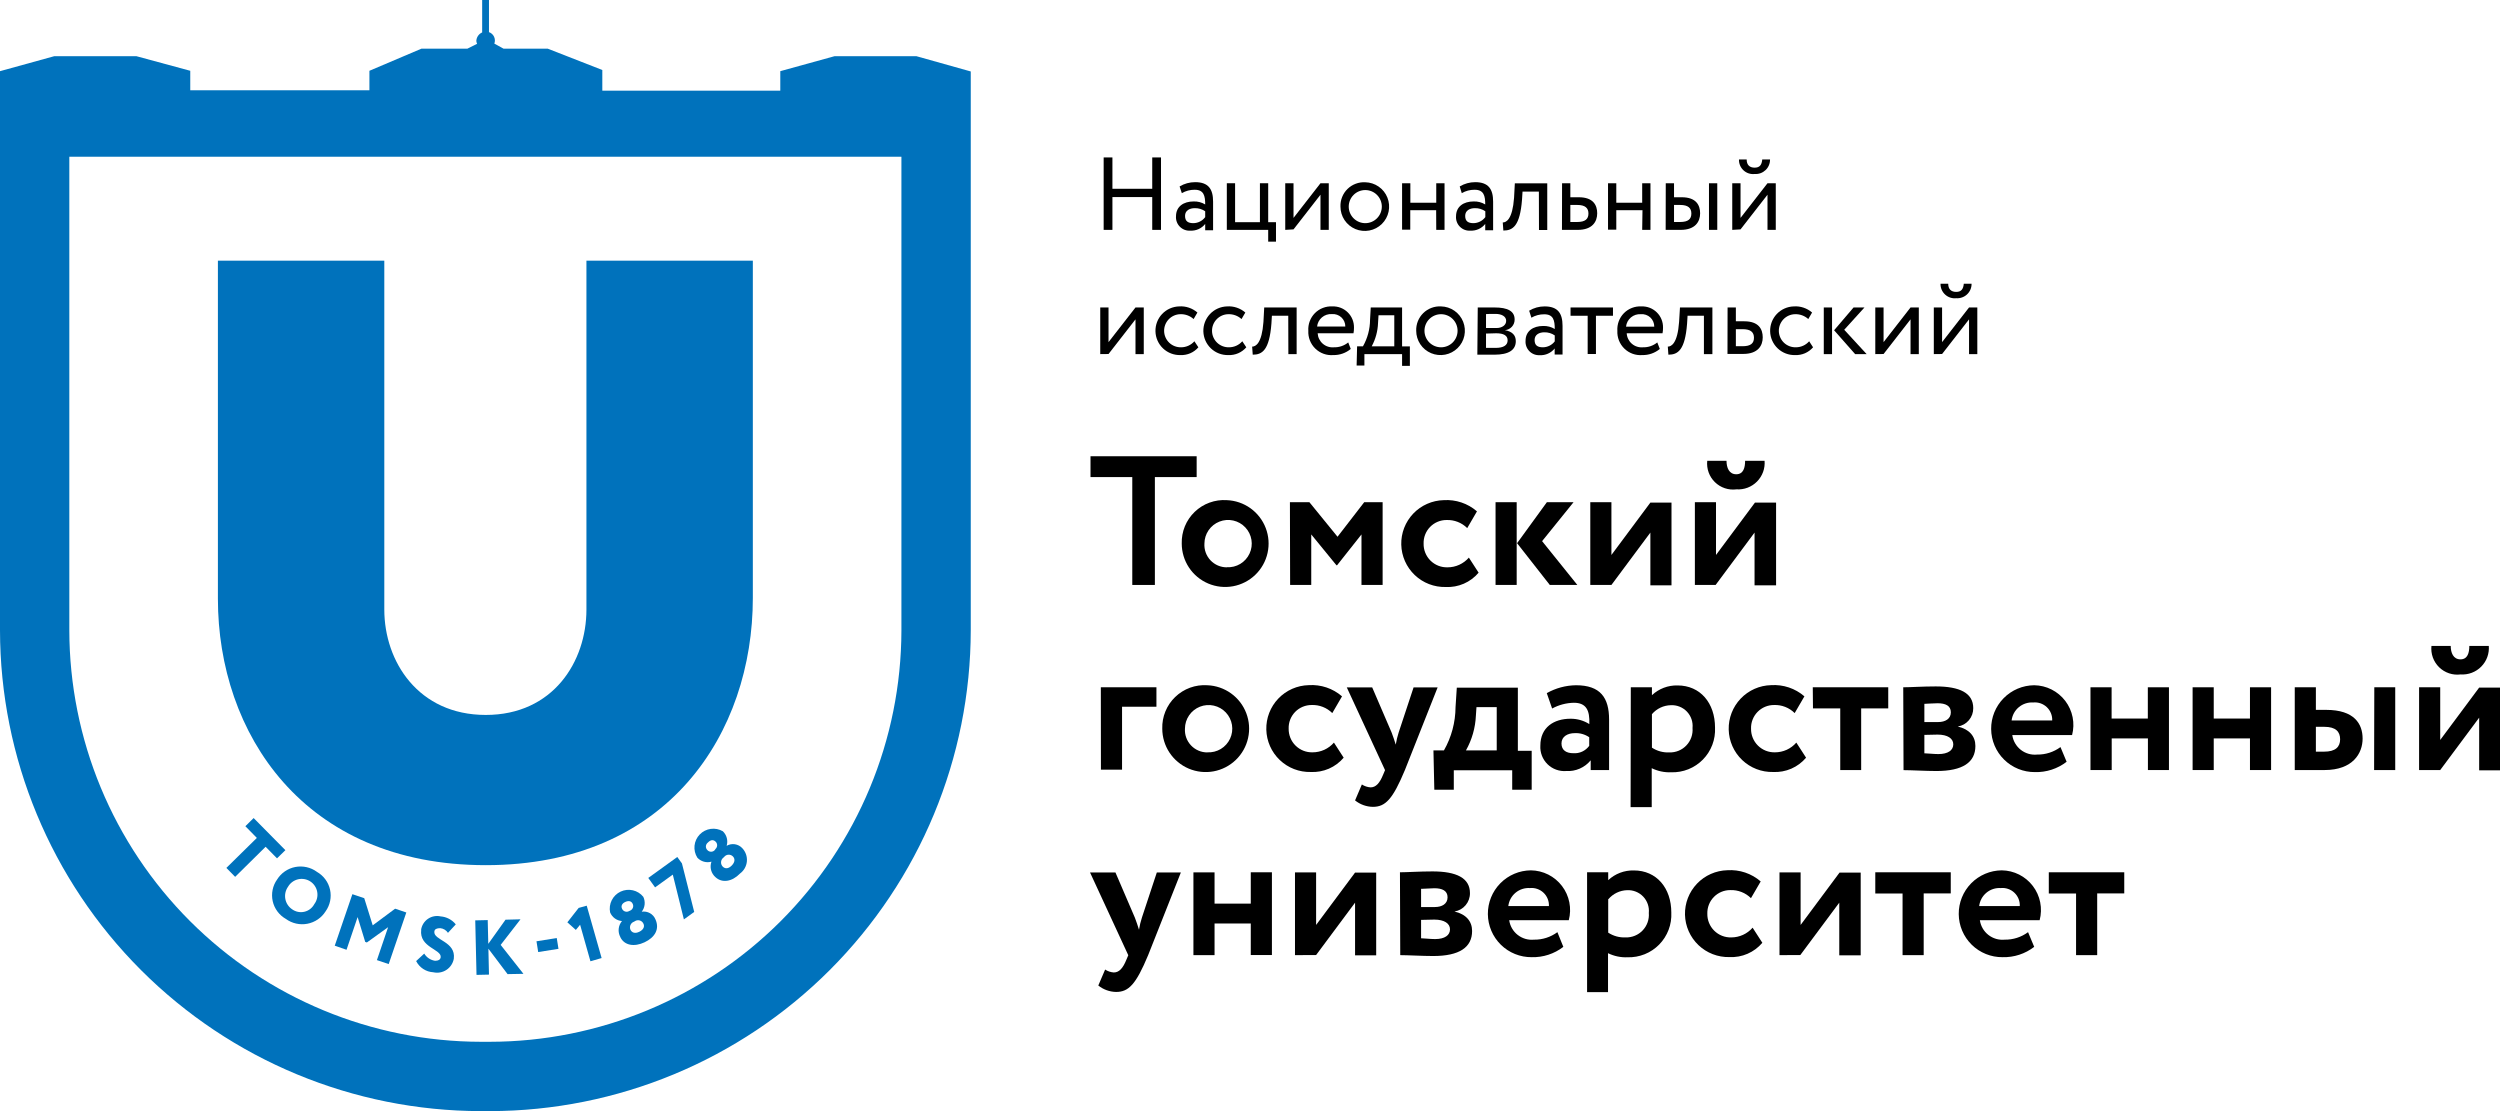 <svg width="162" height="72" viewBox="0 0 162 72" fill="none" xmlns="http://www.w3.org/2000/svg">
<g clip-path="url(#clip0_610_444)">
<path d="M14.12 38.801V16.89H24.903V39.502C24.903 42.871 27.111 46.328 31.477 46.328C35.844 46.328 38.001 42.871 38.001 39.502V16.89H48.784V38.745C48.784 47.476 43.314 56.063 31.477 56.063C19.641 56.063 14.12 47.483 14.12 38.801Z" fill="#0072BC"/>
<path d="M59.378 3.64H54.084L50.563 4.612V5.874H39.03V4.536L35.497 3.155H32.632L32.033 2.826C32.06 2.755 32.072 2.679 32.069 2.602C32.066 2.526 32.048 2.451 32.016 2.381C31.984 2.312 31.938 2.25 31.881 2.198C31.824 2.147 31.758 2.107 31.686 2.082V0H31.244V2.101C31.135 2.148 31.042 2.226 30.975 2.324C30.908 2.422 30.87 2.537 30.866 2.656C30.872 2.72 30.889 2.781 30.916 2.839L30.285 3.155H27.307L23.938 4.587V5.849H12.329V4.587L8.833 3.64H3.521L0 4.612V40.839C0.01 49.1 3.296 57.02 9.138 62.862C14.98 68.704 22.901 71.99 31.162 72H31.743C40.004 71.99 47.925 68.704 53.766 62.862C59.608 57.02 62.895 49.1 62.905 40.839V6.524V4.631L59.378 3.64ZM58.412 40.864C58.397 47.93 55.582 54.702 50.583 59.697C45.584 64.691 38.809 67.499 31.743 67.508H31.162C24.091 67.499 17.313 64.687 12.313 59.688C7.313 54.688 4.501 47.91 4.492 40.839V10.158H58.412V40.864Z" fill="#0072BC"/>
<path d="M70.665 29.565H77.543V30.915H74.836V37.905H73.372V30.915H70.665V29.565Z" fill="black"/>
<path d="M79.498 32.41C80.05 32.431 80.583 32.614 81.031 32.935C81.48 33.257 81.824 33.704 82.02 34.219C82.217 34.735 82.258 35.297 82.137 35.836C82.017 36.374 81.741 36.866 81.343 37.248C80.946 37.631 80.445 37.889 79.902 37.989C79.359 38.089 78.799 38.028 78.291 37.812C77.783 37.596 77.35 37.236 77.045 36.776C76.74 36.315 76.578 35.776 76.577 35.224C76.566 34.842 76.634 34.462 76.778 34.108C76.923 33.755 77.139 33.435 77.415 33.17C77.69 32.905 78.017 32.7 78.376 32.57C78.735 32.439 79.117 32.384 79.498 32.41ZM79.498 36.757C79.804 36.773 80.108 36.698 80.371 36.54C80.633 36.382 80.842 36.149 80.971 35.871C81.1 35.593 81.143 35.283 81.094 34.981C81.045 34.678 80.906 34.398 80.696 34.175C80.486 33.952 80.214 33.797 79.915 33.73C79.616 33.663 79.304 33.687 79.019 33.8C78.734 33.912 78.489 34.107 78.316 34.36C78.142 34.612 78.049 34.911 78.047 35.218C78.034 35.416 78.062 35.615 78.129 35.802C78.196 35.989 78.301 36.16 78.437 36.306C78.573 36.45 78.738 36.566 78.92 36.645C79.103 36.723 79.3 36.764 79.498 36.763V36.757Z" fill="black"/>
<path d="M83.587 32.543H84.849L86.672 34.782L88.401 32.543H89.594V37.905H88.224V34.631L86.641 36.631H86.603L84.969 34.631V37.905H83.6L83.587 32.543Z" fill="black"/>
<path d="M95.814 37.11C95.554 37.418 95.226 37.662 94.856 37.823C94.487 37.984 94.085 38.057 93.682 38.038C93.312 38.047 92.945 37.982 92.6 37.849C92.255 37.716 91.94 37.516 91.673 37.261C91.405 37.005 91.191 36.7 91.041 36.362C90.892 36.024 90.81 35.66 90.802 35.29C90.793 34.921 90.857 34.553 90.99 34.208C91.124 33.864 91.324 33.548 91.579 33.281C91.834 33.014 92.139 32.799 92.478 32.65C92.816 32.5 93.18 32.419 93.549 32.41C94.336 32.359 95.111 32.619 95.707 33.136L95.076 34.221C94.901 34.046 94.692 33.91 94.462 33.82C94.232 33.73 93.986 33.688 93.739 33.697C93.54 33.696 93.342 33.735 93.159 33.812C92.975 33.889 92.809 34.002 92.67 34.145C92.531 34.287 92.422 34.456 92.35 34.642C92.278 34.827 92.244 35.025 92.25 35.224C92.245 35.428 92.282 35.632 92.359 35.821C92.436 36.011 92.55 36.183 92.695 36.327C92.84 36.471 93.013 36.584 93.204 36.659C93.394 36.734 93.597 36.769 93.802 36.763C94.064 36.763 94.323 36.707 94.561 36.598C94.799 36.489 95.012 36.33 95.183 36.133L95.814 37.11Z" fill="black"/>
<path d="M96.912 32.543H98.281V37.905H96.912V32.543ZM99.928 35.066L102.212 37.905H100.427L98.307 35.199L100.237 32.543H101.966L99.928 35.066Z" fill="black"/>
<path d="M103.051 37.905V32.543H104.42V35.962L106.944 32.568H108.313V37.931H106.944V34.511L104.42 37.905H103.051Z" fill="black"/>
<path d="M109.828 37.905V32.543H111.197V35.962L113.721 32.568H115.09V37.931H113.695V34.511L111.172 37.905H109.828ZM111.878 29.861C111.878 30.303 112.042 30.732 112.509 30.732C112.976 30.732 113.083 30.303 113.083 29.861H114.345C114.365 30.107 114.331 30.354 114.247 30.585C114.162 30.817 114.029 31.027 113.856 31.203C113.683 31.378 113.475 31.514 113.244 31.602C113.014 31.689 112.768 31.726 112.522 31.71C112.269 31.743 112.013 31.718 111.771 31.637C111.529 31.557 111.309 31.422 111.127 31.244C110.945 31.067 110.805 30.85 110.719 30.61C110.633 30.37 110.602 30.114 110.629 29.861H111.878Z" fill="black"/>
<path d="M71.334 44.536H74.937V45.798H72.709V49.874H71.34L71.334 44.536Z" fill="black"/>
<path d="M78.236 44.404C78.788 44.425 79.321 44.608 79.769 44.929C80.218 45.251 80.562 45.697 80.758 46.213C80.955 46.729 80.996 47.291 80.875 47.829C80.755 48.368 80.479 48.859 80.081 49.242C79.684 49.625 79.183 49.883 78.64 49.983C78.097 50.083 77.537 50.021 77.029 49.806C76.521 49.59 76.088 49.229 75.783 48.769C75.478 48.309 75.316 47.77 75.315 47.218C75.304 46.836 75.372 46.456 75.517 46.102C75.661 45.748 75.877 45.429 76.153 45.164C76.428 44.899 76.755 44.694 77.114 44.563C77.473 44.432 77.855 44.378 78.236 44.404ZM78.236 48.751C78.542 48.767 78.846 48.691 79.109 48.534C79.371 48.376 79.58 48.143 79.709 47.865C79.838 47.587 79.881 47.277 79.832 46.974C79.783 46.672 79.644 46.391 79.434 46.168C79.224 45.945 78.952 45.791 78.653 45.724C78.354 45.657 78.042 45.681 77.757 45.793C77.472 45.906 77.227 46.101 77.054 46.353C76.88 46.606 76.787 46.905 76.785 47.211C76.772 47.41 76.8 47.609 76.867 47.796C76.934 47.983 77.039 48.154 77.175 48.299C77.311 48.444 77.476 48.56 77.658 48.638C77.841 48.717 78.038 48.758 78.236 48.757V48.751Z" fill="black"/>
<path d="M87.07 49.098C86.809 49.406 86.482 49.65 86.112 49.811C85.742 49.971 85.34 50.045 84.937 50.025C84.191 50.043 83.468 49.763 82.928 49.248C82.388 48.733 82.075 48.024 82.057 47.278C82.039 46.531 82.319 45.809 82.834 45.269C83.35 44.728 84.058 44.415 84.805 44.398C85.591 44.346 86.367 44.607 86.963 45.123L86.332 46.208C86.157 46.034 85.948 45.897 85.717 45.807C85.487 45.717 85.241 45.675 84.994 45.685C84.795 45.684 84.598 45.723 84.414 45.8C84.231 45.877 84.064 45.99 83.925 46.132C83.787 46.275 83.678 46.444 83.605 46.629C83.533 46.814 83.499 47.013 83.505 47.211C83.501 47.416 83.538 47.619 83.615 47.809C83.691 47.998 83.805 48.17 83.951 48.314C84.096 48.458 84.269 48.571 84.459 48.646C84.649 48.721 84.853 48.757 85.057 48.751C85.319 48.751 85.578 48.694 85.817 48.586C86.055 48.477 86.267 48.318 86.439 48.12L87.07 49.098Z" fill="black"/>
<path d="M91.038 49.899C90.249 51.792 89.776 52.284 88.962 52.284C88.542 52.277 88.136 52.131 87.808 51.867L88.249 50.833C88.417 50.943 88.611 51.009 88.811 51.022C89.158 51.022 89.404 50.751 89.631 50.189L89.751 49.905L87.272 44.543H88.918L90.18 47.476C90.287 47.741 90.357 47.987 90.445 48.252C90.488 47.985 90.552 47.721 90.634 47.464L91.6 44.543H93.158L91.038 49.899Z" fill="black"/>
<path d="M92.887 48.625H93.568C94.055 47.771 94.313 46.806 94.319 45.823L94.401 44.562H98.357V48.65H99.253V51.173H97.991V49.912H94.206V51.173H92.944L92.887 48.625ZM94.994 48.625H96.988V45.823H95.676L95.638 46.372C95.603 47.163 95.382 47.935 94.994 48.625Z" fill="black"/>
<path d="M100.231 44.915C100.809 44.589 101.46 44.413 102.124 44.404C103.707 44.404 104.269 45.211 104.269 46.631V49.899H103.077V49.268C102.887 49.501 102.644 49.686 102.369 49.806C102.093 49.927 101.793 49.981 101.493 49.962C101.271 49.98 101.047 49.949 100.838 49.873C100.628 49.797 100.438 49.677 100.279 49.521C100.12 49.365 99.996 49.176 99.916 48.969C99.836 48.761 99.801 48.538 99.815 48.316C99.815 47.136 100.685 46.574 101.77 46.574C102.201 46.57 102.624 46.69 102.988 46.921C103.026 46.025 102.786 45.539 101.985 45.539C101.493 45.549 101.011 45.677 100.578 45.912L100.231 44.915ZM102.982 48.322V47.773C102.706 47.584 102.376 47.49 102.042 47.508C101.588 47.508 101.184 47.722 101.184 48.177C101.184 48.631 101.518 48.808 101.947 48.808C102.146 48.823 102.346 48.787 102.527 48.703C102.708 48.619 102.865 48.49 102.982 48.328V48.322Z" fill="black"/>
<path d="M105.676 44.536H107.045V45.047C107.494 44.628 108.09 44.401 108.704 44.416C110.181 44.416 111.134 45.558 111.134 47.148C111.153 47.529 111.093 47.909 110.958 48.266C110.823 48.622 110.616 48.946 110.349 49.219C110.082 49.491 109.762 49.705 109.408 49.847C109.054 49.989 108.675 50.056 108.294 50.044C107.858 50.062 107.425 49.971 107.032 49.779V52.303H105.663L105.676 44.536ZM107.045 46.278V48.448C107.379 48.668 107.775 48.776 108.174 48.757C108.38 48.763 108.585 48.726 108.776 48.647C108.966 48.569 109.138 48.451 109.279 48.301C109.421 48.152 109.53 47.974 109.598 47.78C109.667 47.585 109.693 47.379 109.676 47.173C109.695 46.981 109.673 46.786 109.61 46.603C109.547 46.42 109.445 46.252 109.312 46.112C109.178 45.972 109.016 45.862 108.836 45.791C108.656 45.719 108.463 45.687 108.269 45.697C108.036 45.702 107.806 45.756 107.595 45.856C107.384 45.956 107.197 46.1 107.045 46.278Z" fill="black"/>
<path d="M117.033 49.098C116.773 49.406 116.445 49.65 116.075 49.811C115.705 49.971 115.303 50.045 114.9 50.025C114.154 50.043 113.431 49.763 112.891 49.248C112.351 48.733 112.038 48.024 112.02 47.278C112.002 46.531 112.282 45.809 112.797 45.269C113.313 44.728 114.021 44.415 114.768 44.398C115.554 44.346 116.33 44.607 116.926 45.123L116.295 46.208C116.12 46.034 115.911 45.897 115.68 45.807C115.45 45.717 115.204 45.675 114.957 45.685C114.758 45.684 114.561 45.723 114.377 45.8C114.194 45.877 114.028 45.99 113.889 46.132C113.75 46.275 113.641 46.444 113.569 46.629C113.496 46.814 113.462 47.013 113.468 47.211C113.464 47.416 113.501 47.619 113.578 47.809C113.654 47.998 113.769 48.17 113.914 48.314C114.059 48.458 114.232 48.571 114.422 48.646C114.612 48.721 114.816 48.757 115.02 48.751C115.282 48.751 115.541 48.694 115.78 48.586C116.018 48.477 116.23 48.318 116.402 48.12L117.033 49.098Z" fill="black"/>
<path d="M117.468 44.536H122.358V45.905H120.604V49.899H119.248V45.905H117.481L117.468 44.536Z" fill="black"/>
<path d="M123.33 44.536C123.797 44.536 124.592 44.48 125.437 44.48C126.996 44.48 127.866 44.908 127.866 45.886C127.87 46.172 127.771 46.45 127.586 46.669C127.402 46.888 127.146 47.033 126.863 47.079C127.614 47.255 128.005 47.71 128.005 48.341C128.005 49.401 127.185 49.962 125.481 49.962C124.813 49.962 123.835 49.905 123.349 49.905L123.33 44.536ZM124.699 45.609V46.789H125.595C126.049 46.789 126.415 46.587 126.415 46.158C126.415 45.729 126.068 45.571 125.557 45.571C125.235 45.584 124.844 45.596 124.699 45.609ZM124.699 47.621V48.814C124.901 48.814 125.273 48.864 125.608 48.864C126.238 48.864 126.573 48.612 126.573 48.233C126.573 47.855 126.207 47.602 125.557 47.602L124.699 47.621Z" fill="black"/>
<path d="M133.917 49.363C133.331 49.815 132.606 50.052 131.866 50.032C131.12 50.038 130.401 49.748 129.869 49.225C129.337 48.702 129.034 47.989 129.027 47.243C129.02 46.497 129.31 45.778 129.833 45.246C130.356 44.713 131.069 44.41 131.816 44.404C132.207 44.409 132.591 44.503 132.941 44.679C133.29 44.856 133.594 45.109 133.831 45.42C134.067 45.732 134.23 46.093 134.306 46.477C134.382 46.86 134.37 47.256 134.27 47.634H130.396C130.45 48.011 130.647 48.353 130.947 48.589C131.247 48.824 131.626 48.934 132.005 48.896C132.549 48.905 133.082 48.734 133.519 48.41L133.917 49.363ZM130.352 46.688H132.983C132.99 46.527 132.963 46.367 132.902 46.218C132.842 46.069 132.751 45.934 132.634 45.824C132.517 45.713 132.378 45.629 132.226 45.576C132.074 45.524 131.913 45.505 131.753 45.52C131.414 45.499 131.08 45.608 130.82 45.825C130.559 46.042 130.392 46.351 130.352 46.688Z" fill="black"/>
<path d="M139.185 47.849H136.838V49.899H135.463V44.536H136.832V46.562H139.179V44.536H140.548V49.899H139.185V47.849Z" fill="black"/>
<path d="M145.798 47.849H143.45V49.899H142.081V44.536H143.45V46.562H145.798V44.536H147.167V49.899H145.798V47.849Z" fill="black"/>
<path d="M148.7 44.536H150.069V46H150.738C152.561 46 153.097 46.908 153.097 47.861C153.097 48.814 152.466 49.899 150.63 49.899H148.7V44.536ZM150.069 47.098V48.707H150.605C151.343 48.707 151.64 48.398 151.64 47.905C151.64 47.413 151.356 47.098 150.618 47.098H150.069ZM153.855 44.536H155.211V49.899H153.842L153.855 44.536Z" fill="black"/>
<path d="M156.757 49.899V44.536H158.126V47.95L160.65 44.555H162.019V49.918H160.65V46.505L158.126 49.899H156.757ZM158.807 41.855C158.807 42.297 158.971 42.726 159.438 42.726C159.905 42.726 160.012 42.297 160.012 41.855H161.274C161.294 42.1 161.26 42.347 161.176 42.579C161.092 42.81 160.958 43.021 160.785 43.196C160.612 43.372 160.404 43.508 160.173 43.595C159.943 43.683 159.697 43.72 159.451 43.703C159.198 43.736 158.942 43.712 158.7 43.631C158.459 43.55 158.238 43.416 158.056 43.238C157.874 43.06 157.735 42.843 157.648 42.604C157.562 42.364 157.531 42.108 157.558 41.855H158.807Z" fill="black"/>
<path d="M74.4 61.893C73.612 63.785 73.139 64.278 72.325 64.278C71.904 64.271 71.498 64.124 71.17 63.861L71.612 62.827C71.779 62.937 71.973 63.002 72.173 63.016C72.52 63.016 72.766 62.745 72.993 62.183L73.113 61.899L70.634 56.536H72.281L73.542 59.47C73.65 59.735 73.719 59.981 73.807 60.246C73.85 59.979 73.914 59.715 73.997 59.457L74.962 56.536H76.52L74.4 61.893Z" fill="black"/>
<path d="M81.05 59.842H78.703V61.893H77.334V56.53H78.703V58.555H81.05V56.524H82.42V61.886H81.05V59.842Z" fill="black"/>
<path d="M83.915 61.893V56.53H85.284V59.937L87.808 56.543H89.177V61.905H87.808V58.492L85.284 61.886L83.915 61.893Z" fill="black"/>
<path d="M90.717 56.524C91.183 56.524 91.978 56.467 92.824 56.467C94.382 56.467 95.253 56.896 95.253 57.874C95.257 58.16 95.157 58.438 94.973 58.657C94.789 58.876 94.532 59.021 94.25 59.066C95.001 59.243 95.392 59.697 95.392 60.328C95.392 61.388 94.572 61.95 92.868 61.95C92.199 61.95 91.221 61.893 90.736 61.893L90.717 56.524ZM92.086 57.596V58.776H92.982C93.436 58.776 93.802 58.574 93.802 58.145C93.802 57.716 93.455 57.558 92.944 57.558C92.622 57.577 92.231 57.59 92.117 57.596H92.086ZM92.086 59.609V60.801C92.288 60.801 92.66 60.852 92.994 60.852C93.625 60.852 93.96 60.599 93.96 60.221C93.96 59.842 93.594 59.59 92.944 59.59L92.086 59.609Z" fill="black"/>
<path d="M101.304 61.356C100.718 61.809 99.993 62.045 99.253 62.025C98.507 62.032 97.788 61.742 97.256 61.219C96.724 60.696 96.421 59.983 96.414 59.237C96.407 58.49 96.697 57.772 97.22 57.239C97.743 56.707 98.456 56.404 99.203 56.398C99.594 56.403 99.978 56.497 100.328 56.673C100.677 56.849 100.981 57.103 101.218 57.414C101.454 57.725 101.617 58.087 101.693 58.47C101.769 58.854 101.757 59.25 101.657 59.628H97.796C97.849 60.005 98.046 60.347 98.346 60.582C98.646 60.817 99.025 60.928 99.405 60.89C99.949 60.898 100.481 60.728 100.919 60.404L101.304 61.356ZM97.739 58.713H100.37C100.377 58.552 100.35 58.392 100.289 58.243C100.229 58.094 100.138 57.959 100.021 57.849C99.904 57.738 99.765 57.654 99.613 57.602C99.461 57.549 99.3 57.53 99.14 57.546C98.802 57.524 98.469 57.632 98.209 57.848C97.948 58.064 97.78 58.371 97.739 58.707V58.713Z" fill="black"/>
<path d="M102.843 56.524H104.212V57.035C104.661 56.615 105.257 56.389 105.872 56.404C107.348 56.404 108.301 57.546 108.301 59.136C108.32 59.516 108.26 59.897 108.125 60.253C107.99 60.609 107.783 60.934 107.516 61.206C107.249 61.478 106.929 61.692 106.575 61.834C106.222 61.976 105.842 62.043 105.461 62.032C105.025 62.05 104.592 61.958 104.2 61.767V64.29H102.843V56.524ZM104.212 58.265V60.435C104.546 60.655 104.942 60.763 105.342 60.745C105.547 60.751 105.752 60.713 105.943 60.634C106.133 60.556 106.305 60.438 106.447 60.288C106.588 60.139 106.697 59.961 106.765 59.767C106.834 59.573 106.86 59.366 106.843 59.161C106.863 58.968 106.84 58.773 106.777 58.59C106.714 58.407 106.613 58.24 106.479 58.099C106.345 57.959 106.183 57.85 106.003 57.778C105.823 57.706 105.63 57.675 105.436 57.684C105.205 57.691 104.978 57.746 104.769 57.846C104.56 57.946 104.375 58.089 104.225 58.265H104.212Z" fill="black"/>
<path d="M114.2 61.092C113.94 61.4 113.612 61.643 113.242 61.804C112.872 61.965 112.47 62.038 112.068 62.019C111.698 62.028 111.33 61.963 110.986 61.83C110.641 61.697 110.326 61.497 110.058 61.242C109.791 60.986 109.576 60.681 109.427 60.343C109.277 60.005 109.196 59.641 109.187 59.271C109.179 58.902 109.243 58.534 109.376 58.189C109.51 57.845 109.71 57.53 109.965 57.262C110.22 56.995 110.525 56.78 110.863 56.631C111.201 56.481 111.566 56.4 111.935 56.391C112.722 56.34 113.497 56.6 114.093 57.117L113.462 58.202C113.287 58.027 113.078 57.891 112.848 57.801C112.618 57.711 112.371 57.669 112.124 57.678C111.925 57.677 111.728 57.716 111.545 57.793C111.361 57.87 111.195 57.983 111.056 58.126C110.917 58.268 110.808 58.437 110.736 58.623C110.664 58.808 110.629 59.006 110.635 59.205C110.631 59.41 110.668 59.613 110.745 59.802C110.821 59.992 110.936 60.164 111.081 60.308C111.226 60.452 111.399 60.565 111.589 60.64C111.78 60.715 111.983 60.751 112.187 60.745C112.449 60.744 112.708 60.688 112.947 60.579C113.185 60.47 113.397 60.312 113.569 60.114L114.2 61.092Z" fill="black"/>
<path d="M115.311 61.893V56.53H116.68V59.937L119.203 56.543H120.573V61.905H119.185V58.492L116.661 61.886L115.311 61.893Z" fill="black"/>
<path d="M121.519 56.524H126.409V57.893H124.655V61.893H123.286V57.899H121.519V56.524Z" fill="black"/>
<path d="M131.816 61.356C131.23 61.809 130.506 62.045 129.765 62.025C129.019 62.032 128.301 61.742 127.768 61.219C127.236 60.696 126.933 59.983 126.926 59.237C126.919 58.49 127.209 57.772 127.732 57.239C128.255 56.707 128.969 56.404 129.715 56.398C130.106 56.403 130.491 56.497 130.84 56.673C131.189 56.849 131.493 57.103 131.73 57.414C131.966 57.725 132.129 58.087 132.205 58.47C132.281 58.854 132.269 59.25 132.169 59.628H128.295C128.349 60.005 128.546 60.347 128.846 60.582C129.146 60.817 129.525 60.928 129.904 60.89C130.449 60.898 130.981 60.728 131.418 60.404L131.816 61.356ZM128.251 58.713H130.882C130.889 58.552 130.862 58.392 130.802 58.243C130.741 58.094 130.65 57.959 130.533 57.849C130.416 57.738 130.277 57.654 130.125 57.602C129.973 57.549 129.812 57.53 129.652 57.546C129.314 57.524 128.981 57.632 128.721 57.848C128.46 58.064 128.292 58.371 128.251 58.707V58.713Z" fill="black"/>
<path d="M132.762 56.524H137.652V57.893H135.898V61.893H134.529V57.899H132.762V56.524Z" fill="black"/>
<path d="M74.665 12.77H72.085V14.896H71.517V10.202H72.085V12.233H74.665V10.202H75.233V14.896H74.665V12.77Z" fill="black"/>
<path d="M76.438 12.082C76.743 11.899 77.092 11.803 77.448 11.804C78.305 11.804 78.608 12.252 78.608 13.066V14.921H78.097V14.511C77.983 14.655 77.835 14.77 77.668 14.846C77.5 14.922 77.316 14.956 77.132 14.946C77.008 14.955 76.883 14.937 76.766 14.893C76.649 14.848 76.543 14.78 76.455 14.691C76.367 14.603 76.299 14.496 76.256 14.379C76.213 14.262 76.195 14.137 76.205 14.013C76.205 13.382 76.697 13.054 77.347 13.054C77.611 13.044 77.871 13.112 78.097 13.249C78.097 12.688 78.009 12.296 77.416 12.296C77.123 12.293 76.835 12.369 76.583 12.517L76.438 12.082ZM78.097 14.069V13.691C77.899 13.554 77.663 13.483 77.422 13.489C77.1 13.489 76.791 13.634 76.791 13.987C76.791 14.341 76.987 14.461 77.334 14.461C77.483 14.458 77.629 14.422 77.761 14.354C77.893 14.286 78.008 14.189 78.097 14.069Z" fill="black"/>
<path d="M79.498 11.874H80.034V14.398H81.643V11.874H82.179V14.398H82.684V15.659H82.179V14.896H79.498V11.874Z" fill="black"/>
<path d="M83.284 14.896V11.874H83.82V14.12L85.567 11.874H86.104V14.896H85.567V12.618L83.82 14.864L83.284 14.896Z" fill="black"/>
<path d="M88.47 11.811C88.781 11.817 89.082 11.915 89.337 12.092C89.593 12.269 89.79 12.517 89.904 12.806C90.019 13.095 90.046 13.411 89.981 13.715C89.917 14.018 89.764 14.296 89.543 14.514C89.321 14.731 89.04 14.879 88.735 14.937C88.43 14.995 88.114 14.962 87.828 14.842C87.542 14.722 87.297 14.52 87.125 14.261C86.953 14.002 86.862 13.699 86.862 13.388C86.854 13.176 86.891 12.965 86.97 12.768C87.048 12.572 87.167 12.393 87.318 12.245C87.47 12.097 87.65 11.981 87.849 11.907C88.047 11.832 88.258 11.799 88.47 11.811ZM88.47 14.461C88.754 14.461 89.027 14.348 89.228 14.146C89.429 13.945 89.542 13.672 89.542 13.388C89.542 13.104 89.429 12.831 89.228 12.63C89.027 12.428 88.754 12.316 88.47 12.316C88.186 12.316 87.913 12.428 87.712 12.63C87.511 12.831 87.398 13.104 87.398 13.388C87.398 13.672 87.511 13.945 87.712 14.146C87.913 14.348 88.186 14.461 88.47 14.461Z" fill="black"/>
<path d="M93.063 13.621H91.385V14.883H90.855V11.874H91.391V13.136H93.069V11.874H93.606V14.896H93.069L93.063 13.621Z" fill="black"/>
<path d="M94.59 12.082C94.893 11.9 95.24 11.804 95.593 11.804C96.451 11.804 96.754 12.252 96.754 13.066V14.921H96.243V14.511C96.129 14.655 95.981 14.77 95.813 14.846C95.645 14.922 95.462 14.956 95.278 14.946C95.153 14.955 95.028 14.937 94.912 14.893C94.795 14.848 94.689 14.78 94.601 14.691C94.513 14.603 94.445 14.496 94.402 14.379C94.359 14.262 94.341 14.137 94.351 14.013C94.351 13.382 94.843 13.054 95.492 13.054C95.756 13.044 96.017 13.112 96.243 13.249C96.243 12.688 96.155 12.296 95.555 12.296C95.263 12.293 94.975 12.369 94.723 12.517L94.59 12.082ZM96.249 14.069V13.691C96.051 13.554 95.815 13.483 95.574 13.489C95.253 13.489 94.944 13.634 94.944 13.987C94.944 14.341 95.139 14.461 95.486 14.461C95.635 14.458 95.781 14.421 95.913 14.353C96.045 14.285 96.16 14.188 96.249 14.069Z" fill="black"/>
<path d="M99.719 12.416H98.66L98.628 12.928C98.496 14.643 98.035 14.94 97.417 14.94L97.379 14.416C97.606 14.416 98.01 14.214 98.111 12.82L98.161 11.88H100.262V14.902H99.726L99.719 12.416Z" fill="black"/>
<path d="M101.222 11.874H101.758V12.782H102.307C103.234 12.782 103.499 13.287 103.499 13.823C103.499 14.36 103.19 14.896 102.237 14.896H101.215L101.222 11.874ZM101.758 13.281V14.385H102.199C102.729 14.385 102.931 14.189 102.931 13.836C102.931 13.483 102.723 13.281 102.206 13.281H101.758Z" fill="black"/>
<path d="M106.433 13.621H104.736V14.883H104.2V11.874H104.736V13.136H106.414V11.874H106.95V14.896H106.414L106.433 13.621Z" fill="black"/>
<path d="M107.941 11.874H108.477V12.782H108.976C109.903 12.782 110.168 13.287 110.168 13.823C110.168 14.36 109.859 14.896 108.906 14.896H107.935L107.941 11.874ZM108.477 13.281V14.385H108.869C109.405 14.385 109.6 14.189 109.6 13.836C109.6 13.483 109.392 13.281 108.875 13.281H108.477ZM110.742 11.874H111.279V14.896H110.742V11.874Z" fill="black"/>
<path d="M112.25 14.896V11.874H112.787V14.12L114.534 11.874H115.07V14.896H114.534V12.618L112.787 14.864L112.25 14.896ZM113.184 10.334C113.184 10.694 113.38 10.864 113.701 10.864C114.023 10.864 114.162 10.694 114.193 10.334H114.698C114.7 10.463 114.675 10.59 114.626 10.708C114.576 10.827 114.502 10.934 114.409 11.022C114.316 11.11 114.206 11.178 114.085 11.222C113.964 11.265 113.836 11.283 113.708 11.274C113.577 11.29 113.444 11.277 113.318 11.236C113.193 11.196 113.078 11.129 112.981 11.039C112.884 10.95 112.807 10.841 112.756 10.719C112.705 10.597 112.681 10.466 112.686 10.334H113.184Z" fill="black"/>
<path d="M71.296 22.946V19.924H71.832V22.17L73.58 19.924H74.116V22.946H73.58V20.694L71.832 22.94L71.296 22.946Z" fill="black"/>
<path d="M77.655 22.505C77.512 22.671 77.334 22.802 77.133 22.89C76.932 22.977 76.714 23.018 76.495 23.009C76.077 23.021 75.671 22.866 75.367 22.579C75.063 22.291 74.885 21.895 74.874 21.476C74.862 21.058 75.017 20.652 75.304 20.348C75.592 20.044 75.988 19.867 76.406 19.855C76.621 19.84 76.835 19.867 77.039 19.936C77.242 20.004 77.43 20.111 77.592 20.252L77.346 20.675C77.111 20.461 76.8 20.348 76.482 20.36C76.198 20.366 75.928 20.486 75.731 20.692C75.535 20.898 75.428 21.173 75.435 21.457C75.442 21.742 75.561 22.012 75.767 22.209C75.973 22.405 76.248 22.511 76.533 22.505C76.696 22.505 76.858 22.47 77.007 22.403C77.156 22.335 77.289 22.237 77.397 22.114L77.655 22.505Z" fill="black"/>
<path d="M80.76 22.505C80.617 22.671 80.438 22.802 80.237 22.89C80.036 22.977 79.818 23.018 79.599 23.009C79.181 23.021 78.775 22.866 78.471 22.579C78.167 22.291 77.99 21.895 77.978 21.476C77.966 21.058 78.121 20.652 78.409 20.348C78.696 20.044 79.093 19.867 79.511 19.855C79.725 19.84 79.94 19.867 80.143 19.936C80.347 20.004 80.535 20.111 80.697 20.252L80.451 20.675C80.215 20.461 79.905 20.348 79.586 20.36C79.302 20.366 79.032 20.486 78.836 20.692C78.639 20.898 78.533 21.173 78.539 21.457C78.546 21.742 78.665 22.012 78.871 22.209C79.077 22.405 79.353 22.511 79.637 22.505C79.8 22.505 79.962 22.471 80.112 22.403C80.261 22.336 80.394 22.237 80.501 22.114L80.76 22.505Z" fill="black"/>
<path d="M83.479 20.461H82.419L82.388 20.972C82.255 22.688 81.795 22.984 81.177 22.984L81.139 22.461C81.366 22.461 81.77 22.259 81.871 20.864L81.921 19.924H84.022V22.946H83.486L83.479 20.461Z" fill="black"/>
<path d="M87.529 22.612C87.211 22.877 86.808 23.018 86.394 23.009C86.181 23.026 85.967 22.997 85.766 22.924C85.565 22.851 85.382 22.736 85.23 22.587C85.077 22.437 84.957 22.257 84.88 22.058C84.802 21.859 84.768 21.646 84.779 21.432C84.766 21.223 84.796 21.014 84.87 20.817C84.943 20.621 85.057 20.442 85.204 20.293C85.351 20.144 85.528 20.028 85.724 19.953C85.919 19.877 86.128 19.844 86.337 19.855C86.522 19.848 86.705 19.879 86.877 19.945C87.049 20.012 87.205 20.113 87.336 20.243C87.467 20.372 87.571 20.527 87.64 20.698C87.709 20.869 87.742 21.052 87.738 21.237C87.739 21.357 87.729 21.478 87.706 21.596H85.385C85.392 21.726 85.425 21.853 85.482 21.97C85.54 22.086 85.62 22.19 85.718 22.275C85.817 22.36 85.931 22.424 86.055 22.463C86.178 22.503 86.309 22.517 86.438 22.505C86.775 22.515 87.105 22.403 87.365 22.189L87.529 22.612ZM85.347 21.161H87.176C87.178 21.049 87.156 20.938 87.111 20.835C87.067 20.733 87.002 20.64 86.92 20.564C86.838 20.488 86.741 20.43 86.635 20.394C86.529 20.357 86.417 20.344 86.306 20.353C86.072 20.337 85.84 20.414 85.661 20.566C85.482 20.718 85.37 20.933 85.347 21.167V21.161Z" fill="black"/>
<path d="M87.94 22.442H88.319C88.617 21.918 88.775 21.328 88.779 20.726L88.824 19.924H90.855V22.448H91.36V23.71H90.855V22.946H88.413V23.685H87.909L87.94 22.442ZM88.887 22.442H90.35V20.429H89.328L89.297 20.934C89.278 21.461 89.137 21.977 88.887 22.442Z" fill="black"/>
<path d="M93.379 19.855C93.689 19.861 93.991 19.959 94.246 20.136C94.501 20.313 94.698 20.561 94.813 20.85C94.927 21.139 94.954 21.455 94.89 21.759C94.826 22.063 94.673 22.341 94.451 22.558C94.229 22.776 93.948 22.923 93.643 22.981C93.338 23.039 93.023 23.006 92.737 22.886C92.45 22.766 92.206 22.564 92.034 22.305C91.862 22.047 91.77 21.743 91.77 21.432C91.763 21.22 91.8 21.009 91.878 20.813C91.957 20.616 92.076 20.438 92.227 20.289C92.378 20.141 92.559 20.026 92.757 19.951C92.956 19.876 93.167 19.843 93.379 19.855ZM93.379 22.505C93.663 22.505 93.936 22.392 94.137 22.191C94.338 21.989 94.451 21.717 94.451 21.432C94.451 21.148 94.338 20.875 94.137 20.674C93.936 20.473 93.663 20.36 93.379 20.36C93.094 20.36 92.822 20.473 92.62 20.674C92.419 20.875 92.306 21.148 92.306 21.432C92.306 21.717 92.419 21.989 92.62 22.191C92.822 22.392 93.094 22.505 93.379 22.505Z" fill="black"/>
<path d="M95.758 19.924C96.016 19.924 96.388 19.924 96.849 19.924C97.694 19.924 98.148 20.158 98.148 20.7C98.152 20.875 98.089 21.044 97.971 21.173C97.854 21.302 97.692 21.381 97.518 21.394C98.003 21.483 98.224 21.729 98.224 22.107C98.224 22.675 97.776 22.984 96.836 22.984C96.458 22.984 96.004 22.984 95.732 22.984L95.758 19.924ZM96.294 20.353V21.256H96.969C97.322 21.256 97.6 21.079 97.6 20.789C97.6 20.498 97.297 20.341 96.912 20.341C96.653 20.334 96.426 20.347 96.294 20.353ZM96.294 21.615V22.543C96.458 22.543 96.672 22.543 96.925 22.543C97.423 22.543 97.694 22.372 97.694 22.057C97.694 21.741 97.436 21.596 96.95 21.596L96.294 21.615Z" fill="black"/>
<path d="M99.089 20.133C99.392 19.95 99.739 19.854 100.092 19.855C100.95 19.855 101.253 20.303 101.253 21.117V22.972H100.742V22.581C100.627 22.725 100.48 22.84 100.312 22.915C100.144 22.991 99.96 23.026 99.777 23.016C99.653 23.023 99.528 23.004 99.412 22.96C99.296 22.915 99.191 22.847 99.104 22.758C99.017 22.67 98.95 22.564 98.907 22.447C98.864 22.33 98.846 22.206 98.856 22.082C98.856 21.451 99.348 21.123 99.997 21.123C100.261 21.114 100.522 21.182 100.748 21.319C100.748 20.757 100.66 20.366 100.067 20.366C99.774 20.363 99.487 20.439 99.234 20.587L99.089 20.133ZM100.748 22.12V21.735C100.55 21.598 100.314 21.528 100.073 21.533C99.751 21.533 99.442 21.678 99.442 22.032C99.442 22.385 99.638 22.505 99.985 22.505C100.133 22.503 100.278 22.467 100.411 22.4C100.543 22.334 100.658 22.238 100.748 22.12Z" fill="black"/>
<path d="M101.771 19.924H104.521V20.461H103.417V22.94H102.881V20.461H101.771V19.924Z" fill="black"/>
<path d="M107.556 22.612C107.237 22.877 106.834 23.018 106.42 23.009C106.207 23.026 105.993 22.997 105.792 22.924C105.591 22.851 105.409 22.736 105.256 22.587C105.103 22.437 104.984 22.257 104.906 22.058C104.828 21.859 104.794 21.646 104.805 21.432C104.792 21.223 104.823 21.014 104.896 20.817C104.969 20.621 105.083 20.442 105.23 20.293C105.377 20.144 105.554 20.028 105.75 19.953C105.945 19.877 106.154 19.844 106.363 19.855C106.548 19.848 106.731 19.879 106.903 19.945C107.075 20.012 107.231 20.113 107.362 20.243C107.494 20.372 107.597 20.527 107.666 20.698C107.735 20.869 107.768 21.052 107.764 21.237C107.766 21.357 107.755 21.478 107.732 21.596H105.411C105.418 21.726 105.451 21.853 105.509 21.97C105.566 22.086 105.646 22.19 105.744 22.275C105.843 22.36 105.957 22.424 106.081 22.463C106.205 22.503 106.335 22.517 106.464 22.505C106.801 22.515 107.131 22.403 107.392 22.189L107.556 22.612ZM105.367 21.167H107.196C107.197 21.055 107.175 20.945 107.131 20.842C107.087 20.739 107.022 20.646 106.94 20.57C106.858 20.494 106.761 20.436 106.655 20.4C106.549 20.364 106.437 20.35 106.326 20.36C106.092 20.344 105.862 20.419 105.683 20.57C105.504 20.72 105.391 20.934 105.367 21.167Z" fill="black"/>
<path d="M110.414 20.461H109.354L109.323 20.972C109.19 22.688 108.73 22.984 108.112 22.984L108.074 22.461C108.301 22.461 108.705 22.259 108.805 20.864L108.862 19.924H110.963V22.946H110.414V20.461Z" fill="black"/>
<path d="M111.947 19.924H112.484V20.82H113.032C113.96 20.82 114.225 21.325 114.225 21.861C114.225 22.398 113.916 22.934 112.963 22.934H111.941L111.947 19.924ZM112.484 21.331V22.435H112.925C113.455 22.435 113.657 22.24 113.657 21.887C113.657 21.533 113.449 21.331 112.932 21.331H112.484Z" fill="black"/>
<path d="M117.487 22.505C117.343 22.671 117.165 22.802 116.964 22.89C116.763 22.977 116.545 23.018 116.326 23.009C115.908 23.021 115.502 22.866 115.198 22.579C114.894 22.291 114.716 21.895 114.705 21.476C114.693 21.058 114.848 20.652 115.135 20.348C115.423 20.044 115.819 19.867 116.238 19.855C116.452 19.84 116.667 19.867 116.87 19.936C117.073 20.004 117.262 20.111 117.423 20.252L117.177 20.675C116.942 20.461 116.631 20.348 116.313 20.36C116.029 20.367 115.759 20.487 115.563 20.694C115.368 20.9 115.262 21.176 115.269 21.461C115.277 21.745 115.397 22.015 115.603 22.211C115.81 22.407 116.086 22.512 116.37 22.505C116.534 22.505 116.696 22.471 116.845 22.403C116.994 22.336 117.127 22.237 117.234 22.114L117.487 22.505Z" fill="black"/>
<path d="M118.181 19.924H118.717V22.946H118.181V19.924ZM119.506 21.369L120.957 22.946H120.212L118.85 21.401L120.111 19.924H120.818L119.506 21.369Z" fill="black"/>
<path d="M121.519 22.946V19.924H122.055V22.17L123.803 19.924H124.339V22.946H123.803V20.694L122.055 22.94L121.519 22.946Z" fill="black"/>
<path d="M125.311 22.946V19.924H125.847V22.17L127.594 19.924H128.13V22.946H127.594V20.694L125.847 22.94L125.311 22.946ZM126.244 18.385C126.244 18.744 126.44 18.915 126.762 18.915C127.083 18.915 127.222 18.744 127.254 18.385H127.758C127.76 18.513 127.736 18.641 127.686 18.759C127.636 18.877 127.562 18.984 127.469 19.072C127.376 19.161 127.266 19.229 127.145 19.272C127.024 19.316 126.896 19.334 126.768 19.325C126.637 19.339 126.505 19.326 126.38 19.285C126.255 19.244 126.14 19.176 126.043 19.087C125.946 18.998 125.87 18.89 125.818 18.768C125.767 18.647 125.743 18.516 125.746 18.385H126.244Z" fill="black"/>
<path d="M16.436 53.01L18.493 55.092L17.95 55.621L17.212 54.871L15.237 56.82L14.669 56.24L16.644 54.297L15.9 53.539L16.436 53.01Z" fill="#0072BC"/>
<path d="M20.537 56.498C20.752 56.62 20.938 56.786 21.084 56.984C21.231 57.183 21.334 57.41 21.387 57.651C21.44 57.892 21.442 58.141 21.392 58.383C21.342 58.625 21.242 58.853 21.099 59.054C20.968 59.262 20.796 59.441 20.593 59.579C20.389 59.718 20.16 59.813 19.919 59.859C19.677 59.906 19.429 59.901 19.189 59.847C18.949 59.794 18.723 59.691 18.524 59.546C18.309 59.424 18.122 59.259 17.976 59.061C17.828 58.863 17.725 58.636 17.671 58.395C17.618 58.154 17.616 57.904 17.665 57.662C17.714 57.42 17.813 57.191 17.957 56.991C18.087 56.782 18.259 56.602 18.462 56.463C18.665 56.324 18.894 56.228 19.135 56.181C19.377 56.135 19.625 56.138 19.866 56.192C20.106 56.245 20.332 56.347 20.531 56.492L20.537 56.498ZM18.928 58.921C19.042 59.003 19.171 59.06 19.309 59.088C19.446 59.116 19.587 59.114 19.724 59.082C19.86 59.05 19.988 58.99 20.099 58.904C20.21 58.819 20.301 58.711 20.367 58.587C20.451 58.475 20.511 58.348 20.543 58.212C20.576 58.077 20.58 57.936 20.556 57.798C20.533 57.661 20.481 57.53 20.404 57.413C20.328 57.296 20.229 57.197 20.112 57.12C19.996 57.043 19.865 56.991 19.727 56.967C19.59 56.942 19.449 56.947 19.313 56.979C19.178 57.011 19.05 57.071 18.938 57.154C18.826 57.237 18.733 57.343 18.663 57.464C18.583 57.576 18.527 57.704 18.497 57.838C18.467 57.973 18.464 58.112 18.489 58.248C18.513 58.384 18.565 58.514 18.64 58.629C18.716 58.745 18.814 58.844 18.928 58.921Z" fill="#0072BC"/>
<path d="M22.834 57.943L23.603 58.202L24.152 59.962L25.604 58.883L26.329 59.129L25.187 62.473L24.424 62.215L25.149 60.082L23.774 61.072L23.666 61.035L23.174 59.426L22.455 61.546L21.692 61.281L22.834 57.943Z" fill="#0072BC"/>
<path d="M27.288 60.246C27.31 60.104 27.36 59.968 27.436 59.847C27.513 59.726 27.613 59.621 27.731 59.54C27.85 59.459 27.983 59.403 28.124 59.376C28.265 59.349 28.41 59.351 28.55 59.382C28.74 59.396 28.926 59.45 29.095 59.538C29.264 59.627 29.414 59.75 29.534 59.899L29.029 60.448C28.974 60.364 28.9 60.293 28.814 60.24C28.728 60.188 28.631 60.156 28.531 60.145C28.31 60.145 28.165 60.202 28.146 60.36C28.07 60.94 29.552 60.99 29.407 62.126C29.381 62.273 29.324 62.412 29.242 62.536C29.16 62.66 29.053 62.767 28.929 62.849C28.805 62.931 28.665 62.986 28.518 63.013C28.372 63.04 28.222 63.036 28.076 63.003C27.844 62.99 27.619 62.917 27.424 62.789C27.229 62.662 27.071 62.485 26.966 62.278L27.49 61.792C27.565 61.916 27.667 62.023 27.788 62.103C27.909 62.184 28.046 62.237 28.19 62.259C28.398 62.259 28.531 62.196 28.556 62.032C28.625 61.508 27.155 61.401 27.294 60.252" fill="#0072BC"/>
<path d="M30.796 59.64L31.604 59.621L31.641 61.161L32.758 59.596L33.729 59.571L32.443 61.23L33.919 63.104L32.89 63.123L31.648 61.476L31.686 63.155L30.878 63.173L30.796 59.64Z" fill="#0072BC"/>
<path d="M36.078 60.786L34.764 60.995L34.875 61.693L36.189 61.484L36.078 60.786Z" fill="#0072BC"/>
<path d="M37.497 58.833L38.02 58.688L38.985 62.082L38.26 62.29L37.591 59.924L37.314 60.259L36.765 59.767L37.497 58.833Z" fill="#0072BC"/>
<path d="M40.197 60.719C40.109 60.556 40.072 60.37 40.091 60.185C40.11 60.001 40.184 59.826 40.304 59.684C40.137 59.671 39.976 59.612 39.84 59.513C39.704 59.414 39.599 59.279 39.535 59.123C39.481 58.855 39.519 58.576 39.643 58.332C39.766 58.088 39.968 57.892 40.215 57.776C40.463 57.66 40.742 57.63 41.009 57.691C41.275 57.752 41.514 57.901 41.686 58.114C41.76 58.268 41.789 58.44 41.772 58.611C41.754 58.781 41.689 58.943 41.585 59.079C41.768 59.049 41.955 59.083 42.116 59.173C42.278 59.264 42.404 59.406 42.474 59.577C42.758 60.208 42.436 60.745 41.768 61.06C41.099 61.375 40.456 61.268 40.197 60.726V60.719ZM40.828 59.01C40.869 58.993 40.907 58.968 40.938 58.937C40.969 58.905 40.994 58.867 41.01 58.826C41.026 58.785 41.033 58.74 41.031 58.696C41.029 58.651 41.018 58.608 40.998 58.568C40.916 58.391 40.746 58.341 40.513 58.448C40.279 58.555 40.235 58.738 40.311 58.89C40.329 58.931 40.356 58.969 40.39 58.999C40.424 59.03 40.465 59.052 40.508 59.066C40.552 59.08 40.598 59.084 40.643 59.079C40.688 59.073 40.732 59.058 40.771 59.035L40.828 59.01ZM41.093 59.722C41.041 59.739 40.994 59.766 40.953 59.802C40.913 59.838 40.881 59.882 40.858 59.932C40.836 59.981 40.823 60.034 40.823 60.088C40.822 60.142 40.832 60.196 40.853 60.246C40.935 60.423 41.131 60.524 41.427 60.379C41.724 60.233 41.78 60.019 41.692 59.849C41.669 59.8 41.636 59.756 41.595 59.721C41.554 59.686 41.506 59.66 41.454 59.645C41.402 59.63 41.347 59.626 41.293 59.634C41.24 59.642 41.189 59.661 41.143 59.691L41.093 59.722Z" fill="#0072BC"/>
<path d="M42.008 56.89L43.888 55.533L44.19 55.95L44.985 59.092L44.316 59.577L43.597 56.675L42.449 57.502L42.008 56.89Z" fill="#0072BC"/>
<path d="M46.368 56.845C46.227 56.724 46.126 56.562 46.078 56.382C46.031 56.202 46.04 56.011 46.103 55.836C45.941 55.882 45.77 55.882 45.609 55.836C45.447 55.79 45.302 55.701 45.188 55.577C45.042 55.345 44.977 55.071 45.005 54.798C45.034 54.526 45.153 54.27 45.343 54.073C45.534 53.876 45.785 53.749 46.056 53.712C46.328 53.674 46.604 53.729 46.841 53.867C46.965 53.986 47.053 54.137 47.097 54.303C47.14 54.469 47.137 54.643 47.087 54.808C47.248 54.715 47.435 54.68 47.618 54.707C47.802 54.735 47.97 54.823 48.097 54.959C48.205 55.072 48.288 55.207 48.34 55.355C48.392 55.502 48.412 55.659 48.398 55.815C48.384 55.971 48.337 56.122 48.26 56.259C48.183 56.395 48.078 56.513 47.951 56.606C47.44 57.136 46.797 57.237 46.368 56.845ZM46.368 55.01C46.401 54.979 46.427 54.943 46.444 54.902C46.462 54.861 46.471 54.817 46.471 54.773C46.471 54.728 46.462 54.684 46.444 54.644C46.427 54.603 46.401 54.566 46.368 54.536C46.223 54.398 46.052 54.41 45.869 54.599C45.833 54.627 45.802 54.663 45.78 54.703C45.758 54.744 45.745 54.789 45.742 54.835C45.739 54.881 45.746 54.927 45.763 54.971C45.779 55.014 45.805 55.053 45.838 55.085C45.868 55.119 45.905 55.146 45.946 55.164C45.987 55.183 46.032 55.192 46.078 55.192C46.123 55.192 46.167 55.183 46.209 55.164C46.25 55.146 46.287 55.119 46.317 55.085L46.368 55.01ZM46.873 55.577C46.829 55.611 46.794 55.654 46.768 55.702C46.743 55.751 46.728 55.804 46.724 55.859C46.721 55.914 46.729 55.969 46.748 56.02C46.767 56.072 46.796 56.118 46.835 56.158C46.974 56.297 47.188 56.322 47.421 56.082C47.655 55.842 47.623 55.621 47.484 55.489C47.446 55.452 47.399 55.423 47.348 55.405C47.297 55.387 47.243 55.38 47.189 55.385C47.135 55.39 47.083 55.406 47.036 55.433C46.989 55.459 46.949 55.496 46.917 55.539L46.873 55.577Z" fill="#0072BC"/>
</g>
<defs>
<clipPath id="clip0_610_444">
<rect width="162" height="72" fill="white"/>
</clipPath>
</defs>
</svg>
